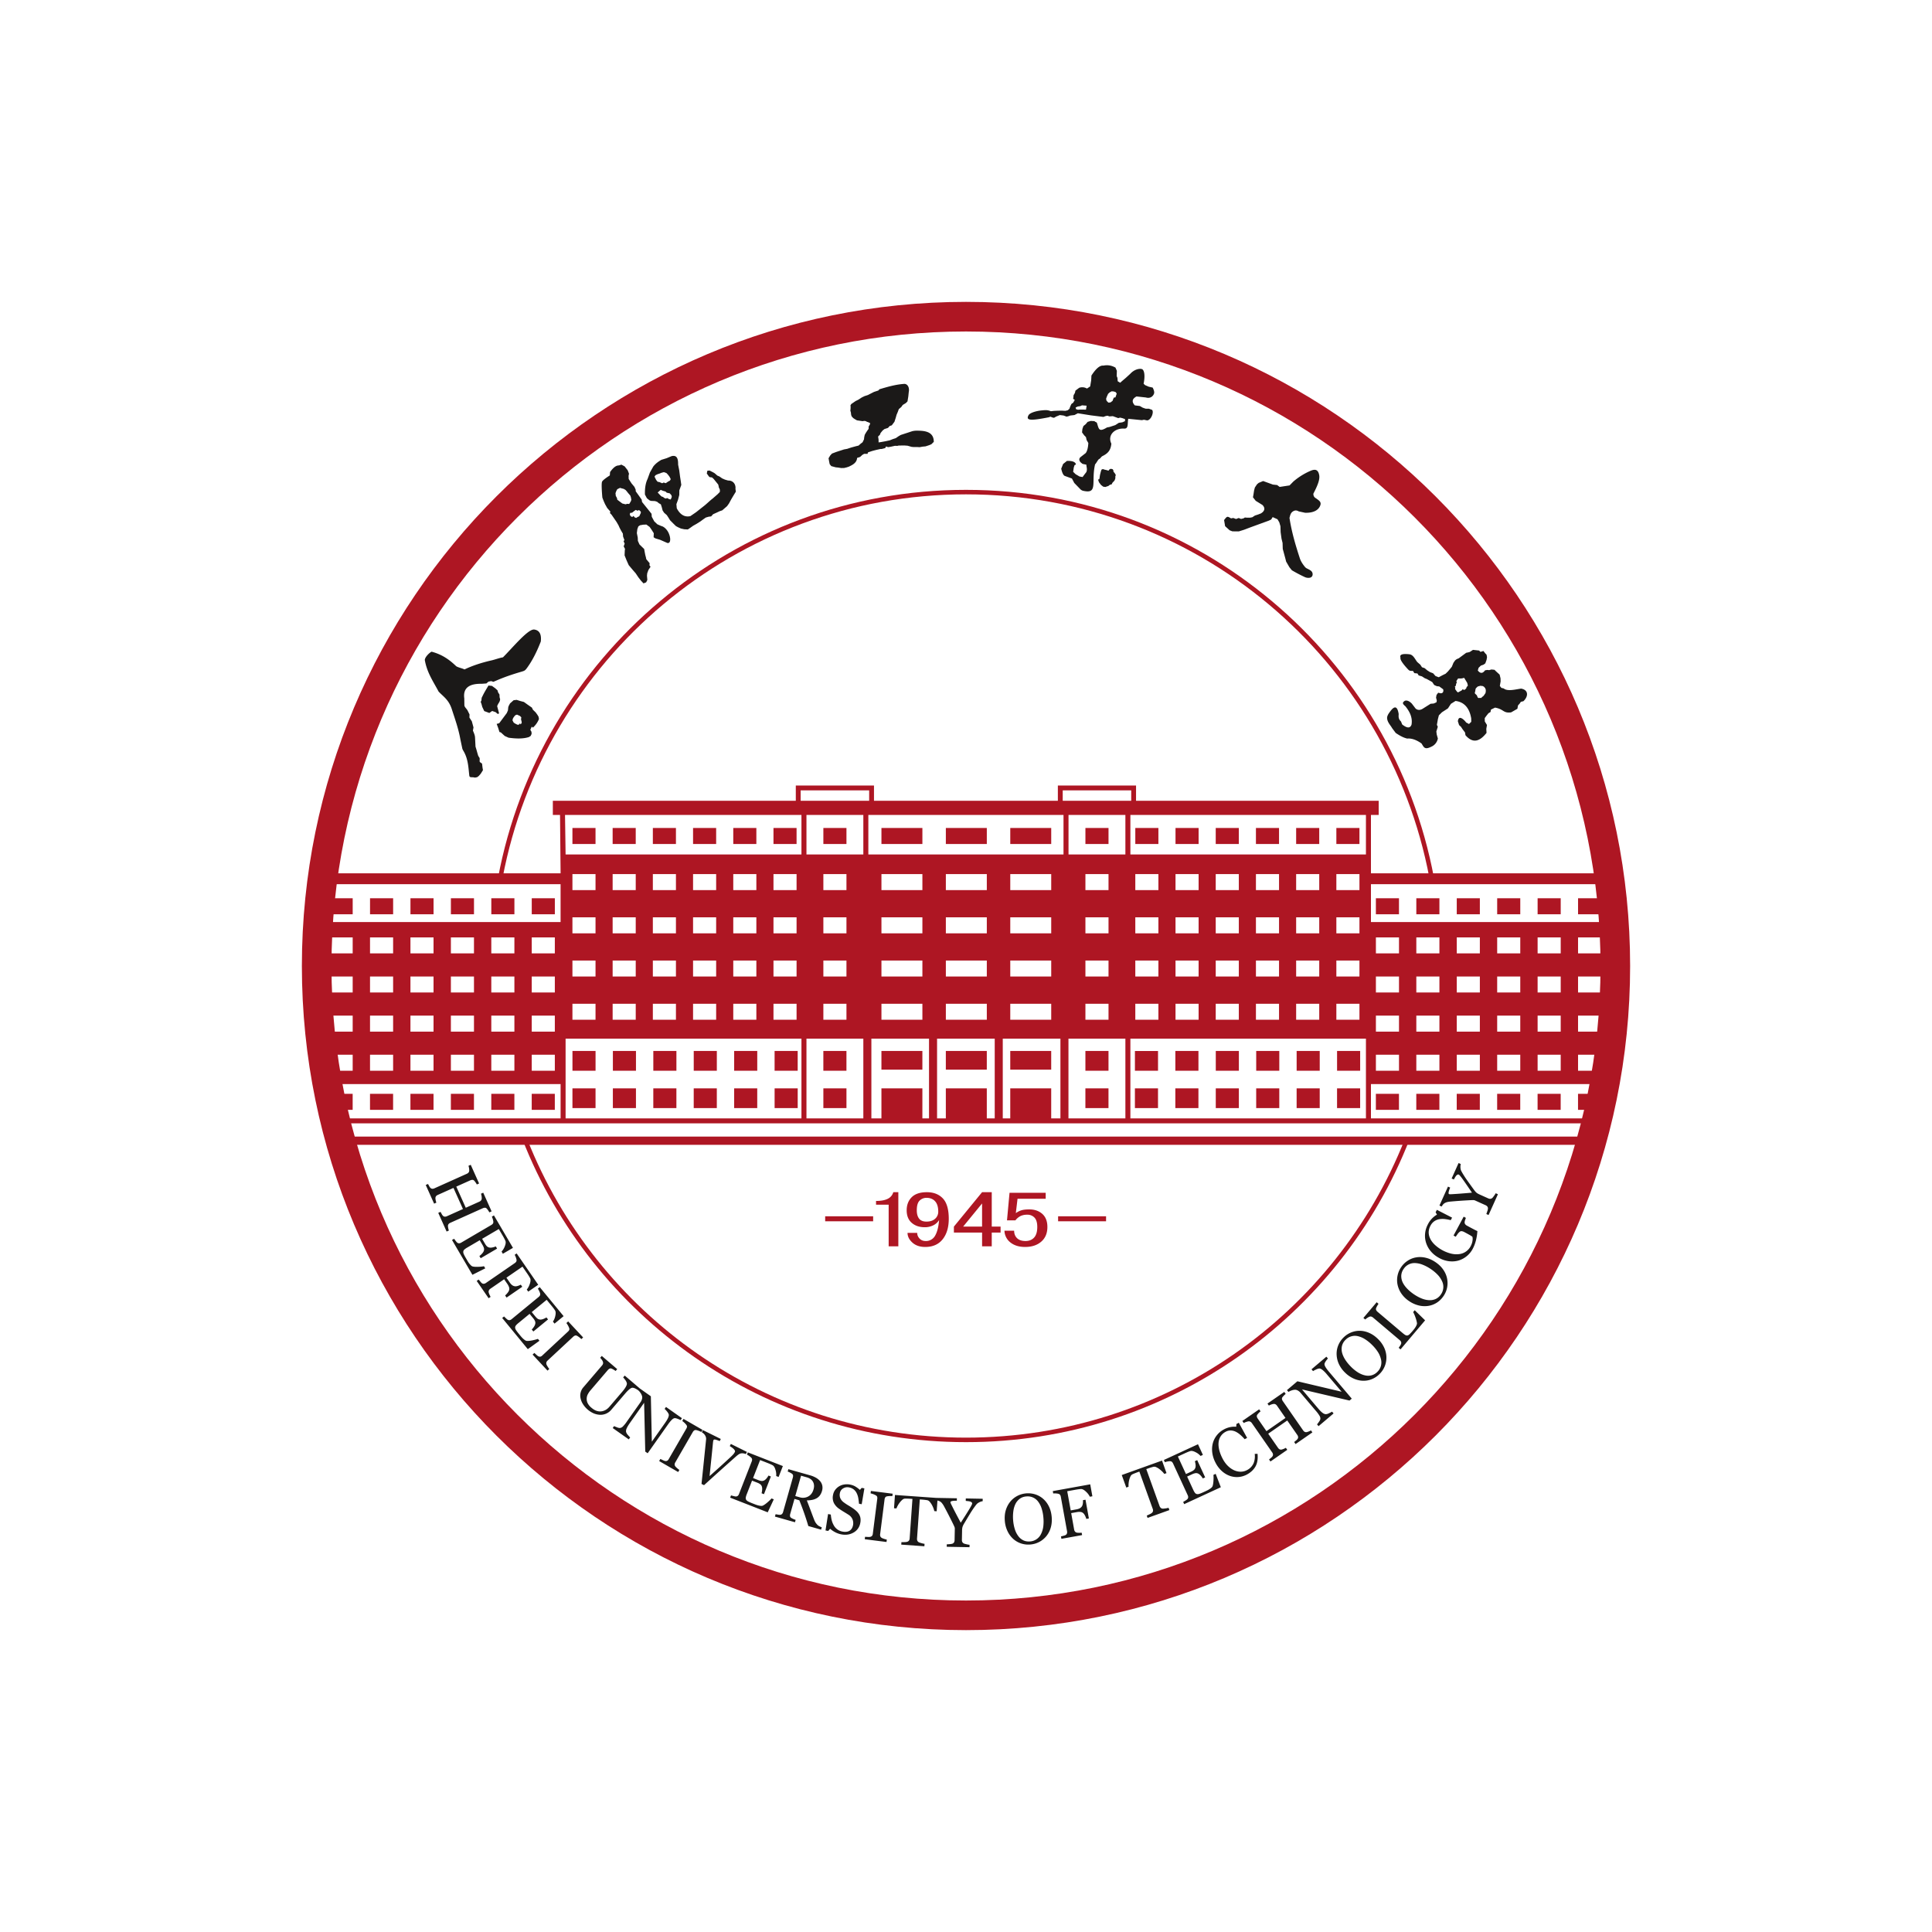 <svg width="128" height="128" fill="none" xmlns="http://www.w3.org/2000/svg"><path fill-rule="evenodd" clip-rule="evenodd" d="M69.12 99.309c.155.137.282.307.38.511.097.203.157.433.178.688.021.256 0 .493-.065.709a1.564 1.564 0 0 1-.296.564 1.52 1.52 0 0 1-1.051.546 1.528 1.528 0 0 1-.634-.075 1.444 1.444 0 0 1-.52-.311 1.607 1.607 0 0 1-.367-.51 1.932 1.932 0 0 1-.173-.665c-.022-.263 0-.5.065-.713.064-.213.163-.4.294-.562.13-.16.287-.288.47-.383.182-.095.377-.15.583-.168.214-.018.42.006.616.07.196.065.37.164.52.299Zm27.661-22.187a.542.542 0 0 0-.023.125.807.807 0 0 0 .03.277c.01.027.04.085.09.175.104.177.213.345.328.506.115.162.262.365.44.61.066.091.122.157.169.198.046.041.12.084.223.13l.562.253c.049.022.097.032.142.029a.232.232 0 0 0 .134-.063c.025-.024.061-.07.11-.138.05-.067.086-.123.108-.169l.147.067-.62 1.376-.147-.066c.015-.04.036-.1.063-.182a.752.752 0 0 0 .043-.174.219.219 0 0 0-.04-.141.314.314 0 0 0-.119-.088l-.715-.322a.406.406 0 0 0-.139-.015 5.489 5.489 0 0 0-.24.01 33.999 33.999 0 0 0-1.24.088c-.1.01-.178.024-.234.041a.69.69 0 0 0-.16.073.448.448 0 0 0-.102.099.841.841 0 0 0-.077.115l-.147-.066.565-1.254.147.066a1.425 1.425 0 0 0-.105.312c-.01.065 0 .105.03.118a.16.16 0 0 0 .05.008h.094c.044-.001.095-.005.153-.009a24.185 24.185 0 0 0 .623-.044c.152-.012.351-.028.597-.05-.252-.373-.45-.662-.594-.864-.144-.201-.236-.312-.275-.33a.104.104 0 0 0-.092.002.271.271 0 0 0-.087.073.714.714 0 0 0-.081.12 5.827 5.827 0 0 1-.07.126l-.148-.066.46-1.023.147.067Zm.338 3.565c-.013.034-.03.08-.05.14a.523.523 0 0 0-.034.151.2.2 0 0 0 .04.132.36.36 0 0 0 .116.094l.221.12.327.172.142.067a3.415 3.415 0 0 1-.1.632c-.053.2-.124.385-.216.556a1.573 1.573 0 0 1-.915.756c-.195.06-.405.078-.627.055a1.804 1.804 0 0 1-.671-.216c-.218-.117-.4-.26-.547-.432a1.637 1.637 0 0 1-.32-.564 1.523 1.523 0 0 1-.068-.624c.02-.216.084-.424.192-.625a1.535 1.535 0 0 1 .595-.63l-.092-.155.086-.161 1.007.517-.089.166a3.227 3.227 0 0 0-.38-.07 1.316 1.316 0 0 0-.374.006.845.845 0 0 0-.33.132.81.81 0 0 0-.258.298.935.935 0 0 0-.12.431.95.95 0 0 0 .104.433c.067.142.172.28.314.413a2.483 2.483 0 0 0 1.068.575c.184.043.356.054.518.033a.986.986 0 0 0 .78-.53c.062-.117.102-.234.118-.351a.668.668 0 0 0-.004-.267 1.682 1.682 0 0 0-.202-.131l-.18-.099-.157-.084a.516.516 0 0 0-.162-.057.181.181 0 0 0-.147.044.71.71 0 0 0-.142.155c-.05.071-.089.127-.115.169l-.147-.08.672-1.25.147.079Zm-3.29 2.617c.203-.034.415-.026.635.027.22.052.436.15.647.294.213.145.383.31.51.497.129.186.212.381.252.585a1.51 1.51 0 0 1-.236 1.16c-.127.187-.28.335-.457.446a1.44 1.44 0 0 1-.569.208 1.6 1.6 0 0 1-.627-.035 1.94 1.94 0 0 1-.626-.284 1.886 1.886 0 0 1-.513-.5 1.634 1.634 0 0 1-.252-.582 1.483 1.483 0 0 1-.002-.606c.041-.201.12-.388.237-.559.12-.178.268-.322.442-.434.174-.112.36-.185.56-.217h-.001Zm1.708 1.575a1.533 1.533 0 0 0-.284-.418 2.716 2.716 0 0 0-.453-.379 2.683 2.683 0 0 0-.543-.29 1.504 1.504 0 0 0-.5-.11.858.858 0 0 0-.762.388.835.835 0 0 0-.158.455.978.978 0 0 0 .101.45c.068.137.166.272.293.404.128.133.274.254.437.366.181.123.357.218.525.284.168.067.333.104.495.11a.915.915 0 0 0 .434-.08.847.847 0 0 0 .346-.306.86.86 0 0 0 .069-.874Zm-1.808 1.926.688.671-1.628 1.924-.123-.105a6 6 0 0 0 .09-.13c.039-.058.062-.101.07-.13a.193.193 0 0 0-.002-.13.298.298 0 0 0-.09-.118l-1.763-1.492a.327.327 0 0 0-.12-.068.195.195 0 0 0-.14.017.83.83 0 0 0-.136.078.872.872 0 0 0-.124.099l-.123-.104.88-1.04.123.105c-.027.034-.056.08-.09.14-.032.06-.055.105-.066.135a.169.169 0 0 0 .002.142c.022.043.051.08.09.112l1.653 1.4c.076.064.138.11.187.138a.21.21 0 0 0 .142.03.31.31 0 0 0 .141-.084 3.577 3.577 0 0 0 .307-.349c.037-.048.069-.096.098-.144a.955.955 0 0 0 .066-.136.238.238 0 0 0 .017-.115 2.096 2.096 0 0 0-.1-.37 2.312 2.312 0 0 0-.153-.353l.104-.123Zm-3.615 1.365c.206.005.413.054.619.148.206.092.398.23.579.412a1.9 1.9 0 0 1 .406.584c.09.208.135.415.135.623a1.516 1.516 0 0 1-.454 1.094c-.16.159-.338.275-.533.35a1.438 1.438 0 0 1-.599.096 1.6 1.6 0 0 1-.608-.155 1.936 1.936 0 0 1-.56-.398 1.886 1.886 0 0 1-.41-.588 1.635 1.635 0 0 1-.135-.62 1.485 1.485 0 0 1 .113-.595c.08-.19.192-.358.34-.503.152-.152.325-.266.516-.343.193-.076.39-.112.591-.105Zm1.376 1.872a1.533 1.533 0 0 0-.198-.465 2.72 2.72 0 0 0-.373-.458 2.686 2.686 0 0 0-.477-.389 1.507 1.507 0 0 0-.47-.203.857.857 0 0 0-.822.236.834.834 0 0 0-.243.416.979.979 0 0 0 .014.46c.041.149.111.3.21.454.101.154.22.301.36.442a2.7 2.7 0 0 0 .46.38c.153.097.308.165.465.202.153.038.3.039.442.004a.848.848 0 0 0 .398-.234.862.862 0 0 0 .234-.845Zm-3.51-.037a.952.952 0 0 0-.124.152.684.684 0 0 0-.098.173c-.017.064.002.142.057.234.054.093.134.202.239.326l1.504 1.774-.149.126-3.148-.737 1.06 1.25c.118.14.218.24.3.3a.39.39 0 0 0 .216.091.52.52 0 0 0 .221-.067c.102-.047.165-.082.192-.103l.103.12-.994.843-.102-.12a1.27 1.27 0 0 0 .126-.166.553.553 0 0 0 .092-.17.332.332 0 0 0-.043-.215 2.24 2.24 0 0 0-.262-.354l-1.012-1.193a.614.614 0 0 0-.16-.134.38.38 0 0 0-.177-.06.689.689 0 0 0-.248.045.803.803 0 0 0-.207.1l-.102-.12.691-.587 2.93.692-.978-1.153a1.953 1.953 0 0 0-.303-.302c-.082-.06-.151-.088-.207-.084a.77.77 0 0 0-.21.07c-.09.04-.153.075-.193.105l-.103-.121.985-.836.103.121ZM86.95 94.9l-1.115.773-.093-.134.124-.103a.45.45 0 0 0 .102-.105.191.191 0 0 0 .036-.127.298.298 0 0 0-.057-.138l-.663-.955-1.261.876.648.934a.32.32 0 0 0 .099.097.23.23 0 0 0 .141.02 1.11 1.11 0 0 0 .28-.117l.094.134-1.114.773-.093-.134.123-.103a.448.448 0 0 0 .103-.105.197.197 0 0 0 .035-.127.294.294 0 0 0-.056-.138l-1.344-1.937a.31.31 0 0 0-.101-.093.215.215 0 0 0-.14-.02.837.837 0 0 0-.154.043.843.843 0 0 0-.142.065l-.093-.135 1.114-.773.093.135a1.063 1.063 0 0 0-.118.106 1.137 1.137 0 0 0-.094.108.169.169 0 0 0-.034.136c.01.045.03.089.059.13l.577.832 1.261-.875-.564-.814a.307.307 0 0 0-.101-.093.212.212 0 0 0-.14-.02.832.832 0 0 0-.154.043.842.842 0 0 0-.141.065l-.094-.134 1.114-.773.093.134a1.105 1.105 0 0 0-.118.107 1.082 1.082 0 0 0-.094.107.165.165 0 0 0-.034.136c.01.045.03.09.059.13l1.342 1.935c.03.044.064.076.1.096a.22.22 0 0 0 .14.02 1.112 1.112 0 0 0 .28-.116l.094.134Zm-6.409 2.746.342.887-2.428 1.12-.067-.146c.04-.022.092-.053.156-.094a.667.667 0 0 0 .122-.09.209.209 0 0 0 .054-.122.287.287 0 0 0-.031-.138l-.97-2.102a.338.338 0 0 0-.078-.11c-.032-.028-.076-.042-.134-.042a1.182 1.182 0 0 0-.332.066l-.068-.146 2.263-1.044.325.705-.155.071a1.052 1.052 0 0 0-.331-.25c-.146-.076-.263-.1-.35-.073a1.958 1.958 0 0 0-.158.058c-.06.025-.128.054-.204.089l-.46.212.536 1.162.33-.152a.724.724 0 0 0 .218-.137.354.354 0 0 0 .083-.159.578.578 0 0 0 .003-.195 1.135 1.135 0 0 0-.044-.208l.154-.072.528 1.144-.155.072a1.042 1.042 0 0 0-.141-.19.588.588 0 0 0-.149-.124.32.32 0 0 0-.193-.038.86.86 0 0 0-.227.074l-.33.152.405.878c.04.088.08.155.114.2a.214.214 0 0 0 .126.082.34.34 0 0 0 .17-.017c.065-.021.155-.058.269-.11l.179-.083c.074-.034.135-.066.183-.095.05-.03.1-.064.148-.104a.281.281 0 0 0 .092-.114c.032-.095.053-.225.06-.39a2.163 2.163 0 0 0-.003-.358l.148-.069Zm-3.257-.048-.148.053a1.1 1.1 0 0 0-.137-.16 1.76 1.76 0 0 0-.185-.16 1.116 1.116 0 0 0-.204-.123.293.293 0 0 0-.179-.032c-.046.01-.103.026-.172.047a4.715 4.715 0 0 0-.19.063l-.125.045.88 2.448a.308.308 0 0 0 .077.12c.034.032.08.05.139.054.029 0 .087-.005.177-.017a1.33 1.33 0 0 0 .203-.042l.055.153-1.445.519-.055-.153c.04-.017.098-.045.178-.083a.803.803 0 0 0 .16-.094.225.225 0 0 0 .076-.119.28.28 0 0 0-.018-.153l-.886-2.468-.125.045c-.045.016-.1.038-.166.064a2.26 2.26 0 0 0-.184.081.28.28 0 0 0-.117.138c-.033.07-.06.144-.08.225a1.534 1.534 0 0 0-.044.452l-.15.054-.3-.83 2.667-.958.298.83Zm-4.91 1.534-.168.03a1.16 1.16 0 0 0-.263-.341c-.123-.116-.231-.172-.324-.17a1.944 1.944 0 0 0-.166.017c-.064.008-.136.02-.216.034l-.53.096.23 1.27.362-.065a.77.77 0 0 0 .25-.08.412.412 0 0 0 .137-.135.459.459 0 0 0 .054-.167.937.937 0 0 0 .008-.231l.17-.03.223 1.241-.17.03a1.012 1.012 0 0 0-.085-.214.556.556 0 0 0-.116-.165.34.34 0 0 0-.189-.083.919.919 0 0 0-.25.014l-.362.065.196 1.091a.287.287 0 0 0 .053.126c.026.035.066.06.12.075a.78.78 0 0 0 .151.012c.077.001.135-.001.174-.006l.029.158-1.371.247-.029-.158.176-.046a.548.548 0 0 0 .14-.053.194.194 0 0 0 .081-.103.287.287 0 0 0 .006-.142l-.412-2.282a.337.337 0 0 0-.048-.126c-.023-.035-.063-.06-.12-.075a1.216 1.216 0 0 0-.337-.02l-.028-.157 2.48-.448.143.791Zm-13.64 3.029-1.442-.184.02-.16.179.009a.65.65 0 0 0 .165-.006.228.228 0 0 0 .12-.067.256.256 0 0 0 .05-.136l.295-2.318a.308.308 0 0 0-.008-.135c-.011-.037-.047-.071-.105-.104a1.304 1.304 0 0 0-.329-.121l.02-.16 1.442.183-.02.16a1.417 1.417 0 0 0-.344.011c-.06.011-.102.035-.126.073a.31.31 0 0 0-.046.132l-.295 2.315a.28.28 0 0 0 .016.136c.016.041.05.077.1.106.03.016.08.036.15.059.068.023.128.039.178.047l-.02.16Zm-7.468-2.827-.402.861-2.49-.972.059-.15c.044.013.102.03.176.047a.67.67 0 0 0 .148.026.209.209 0 0 0 .127-.046.288.288 0 0 0 .077-.118l.842-2.157a.337.337 0 0 0 .025-.132.2.2 0 0 0-.063-.126 1.18 1.18 0 0 0-.278-.194l.059-.15 2.321.907-.282.723-.16-.062a1.055 1.055 0 0 0-.048-.413c-.047-.157-.11-.258-.19-.302a2.025 2.025 0 0 0-.152-.074 4.885 4.885 0 0 0-.206-.085l-.47-.184-.467 1.192.339.133a.726.726 0 0 0 .25.061.355.355 0 0 0 .171-.05.576.576 0 0 0 .143-.133c.049-.06.088-.12.12-.177l.158.062-.458 1.173-.159-.062c.02-.07.033-.147.038-.233a.592.592 0 0 0-.013-.193.32.32 0 0 0-.106-.166.86.86 0 0 0-.211-.112l-.339-.132-.351.9a1.05 1.05 0 0 0-.065.222.217.217 0 0 0 .028.147.34.34 0 0 0 .13.11c.06.033.15.072.266.118l.184.072c.076.03.141.051.195.066.056.015.115.027.178.035a.281.281 0 0 0 .146-.013c.09-.043.199-.119.323-.228.125-.11.21-.193.255-.25l.152.059Zm-6.336-1.809-1.259-.726.081-.14.16.077c.07.034.123.053.156.058a.228.228 0 0 0 .135-.015.258.258 0 0 0 .1-.106l1.168-2.024a.31.31 0 0 0 .045-.127c.004-.04-.016-.085-.057-.137a1.326 1.326 0 0 0-.257-.24l.081-.14 1.259.727-.081.14a1.421 1.421 0 0 0-.32-.123c-.06-.012-.108-.006-.145.02a.307.307 0 0 0-.094.103l-1.166 2.021a.268.268 0 0 0-.039.132c0 .044.017.09.052.136.021.026.06.064.115.112.055.048.104.086.147.112l-.081.14Zm-9.19-8.696-.772.556-1.697-2.065.124-.102c.031.033.075.076.13.127a.67.67 0 0 0 .117.095.21.21 0 0 0 .133.022.289.289 0 0 0 .125-.066l1.788-1.47a.34.34 0 0 0 .087-.104c.019-.037.02-.084.007-.14a1.184 1.184 0 0 0-.148-.305l.124-.102 1.583 1.924-.6.494-.108-.132a1.05 1.05 0 0 0 .158-.384c.036-.16.03-.28-.018-.357a1.977 1.977 0 0 0-.096-.139 4.797 4.797 0 0 0-.138-.174l-.321-.391-.989.813.23.28c.074.09.137.15.188.177.051.027.11.04.175.04a.577.577 0 0 0 .19-.047c.072-.028.135-.06.19-.096l.108.132-.973.8-.108-.132c.052-.05.101-.112.148-.184a.586.586 0 0 0 .082-.176.322.322 0 0 0-.012-.196.854.854 0 0 0-.13-.2l-.23-.281-.747.614a1.04 1.04 0 0 0-.164.161.213.213 0 0 0-.047.142.339.339 0 0 0 .059.16c.037.058.095.135.175.232l.125.153c.052.063.098.114.138.153.041.04.088.08.139.117a.281.281 0 0 0 .133.06c.1.007.232-.006.394-.04.163-.036.277-.067.345-.095l.103.126Zm46.855 8.87a1.399 1.399 0 0 1-1.105.085 1.568 1.568 0 0 1-.525-.31 1.878 1.878 0 0 1-.428-.556 1.967 1.967 0 0 1-.22-.672c-.029-.22-.016-.43.036-.629.052-.195.142-.373.27-.532.127-.159.285-.288.473-.387a1.46 1.46 0 0 1 .808-.173l.01-.179.161-.084.55 1.003-.163.086a2.633 2.633 0 0 0-.266-.27 1.408 1.408 0 0 0-.303-.215.827.827 0 0 0-.34-.093.67.67 0 0 0-.344.082.88.88 0 0 0-.471.683c-.02.148-.009.318.035.508.044.19.12.387.228.593.095.182.205.336.331.463.126.127.261.225.407.295.145.069.293.104.443.107a.902.902 0 0 0 .443-.11.945.945 0 0 0 .436-.467 1.253 1.253 0 0 0 .067-.602l.187-.007c.033.341-.012.623-.139.844-.126.22-.319.399-.58.536ZM29.59 81.593l-.555-1.237.15-.067.078.14a.45.45 0 0 0 .084.12.191.191 0 0 0 .118.058.298.298 0 0 0 .147-.03l1.06-.476-.629-1.4-1.037.465a.318.318 0 0 0-.113.079.229.229 0 0 0-.046.136 1.11 1.11 0 0 0 .063.297l-.149.067-.555-1.237.15-.067.078.14a.449.449 0 0 0 .084.12.197.197 0 0 0 .118.058.295.295 0 0 0 .146-.03l2.15-.965a.307.307 0 0 0 .111-.082.214.214 0 0 0 .045-.134.933.933 0 0 0-.051-.31l.15-.067.554 1.237-.149.067a1.067 1.067 0 0 0-.083-.136 1.168 1.168 0 0 0-.088-.113.168.168 0 0 0-.128-.058.376.376 0 0 0-.139.034l-.924.414.629 1.401.903-.405a.308.308 0 0 0 .11-.083.213.213 0 0 0 .045-.133.932.932 0 0 0-.05-.31l.148-.067.555 1.237-.149.067a1.072 1.072 0 0 0-.083-.136 1.11 1.11 0 0 0-.088-.113.165.165 0 0 0-.127-.058.363.363 0 0 0-.14.034l-2.148.964a.306.306 0 0 0-.113.08.22.22 0 0 0-.045.135 1.113 1.113 0 0 0 .063.297l-.15.067Zm2.559 2.439-.85.427-1.352-2.306.139-.082c.026.038.062.087.108.147.047.06.08.097.101.112a.21.21 0 0 0 .128.042.29.29 0 0 0 .133-.045l1.998-1.171a.341.341 0 0 0 .102-.089c.024-.034.033-.08.028-.137a1.169 1.169 0 0 0-.098-.324l.139-.082 1.26 2.15-.67.392-.085-.147a1.05 1.05 0 0 0 .216-.354c.061-.153.074-.272.038-.355a2.058 2.058 0 0 0-.073-.152 5.089 5.089 0 0 0-.108-.195l-.256-.436-1.105.648.184.313c.059.1.112.168.158.203a.355.355 0 0 0 .166.067.58.58 0 0 0 .195-.016 1.13 1.13 0 0 0 .203-.065l.086.147-1.087.637-.086-.147c.06-.042.118-.094.175-.159a.583.583 0 0 0 .11-.16.32.32 0 0 0 .018-.196.857.857 0 0 0-.097-.218l-.183-.313-.834.489a1.036 1.036 0 0 0-.188.133.213.213 0 0 0-.069.133.34.34 0 0 0 .034.167c.027.063.072.149.136.257l.1.17a1.295 1.295 0 0 0 .23.31.282.282 0 0 0 .122.08c.098.023.23.031.395.022a2.18 2.18 0 0 0 .356-.038l.083.14Zm2.848 1.543-.097-.14c.08-.094.149-.22.203-.38.055-.16.062-.282.021-.365a1.984 1.984 0 0 0-.083-.145 4.259 4.259 0 0 0-.12-.183l-.305-.444-1.064.732.21.304a.765.765 0 0 0 .175.195.411.411 0 0 0 .179.07c.044.006.103 0 .175-.02a.946.946 0 0 0 .213-.088l.098.142-1.04.715-.097-.142c.052-.042.105-.097.16-.167a.574.574 0 0 0 .103-.174.335.335 0 0 0-.003-.205.883.883 0 0 0-.115-.222l-.209-.304-.912.628a.29.29 0 0 0-.094.1.212.212 0 0 0-.019.14.8.8 0 0 0 .051.143c.031.07.057.123.078.156l-.133.09-.79-1.147.133-.09.115.14a.54.54 0 0 0 .105.107.192.192 0 0 0 .128.031.287.287 0 0 0 .132-.053l1.91-1.315a.338.338 0 0 0 .095-.095c.023-.036.028-.082.019-.14a1.188 1.188 0 0 0-.121-.316l.132-.09 1.429 2.076-.662.456Zm1.278 5.233-.99-1.063.117-.11.132.12c.057.053.1.087.131.102a.227.227 0 0 0 .134.025.257.257 0 0 0 .126-.073l1.71-1.593a.308.308 0 0 0 .08-.108c.015-.037.01-.086-.015-.148a1.33 1.33 0 0 0-.175-.304l.118-.11.991 1.063-.118.11a1.397 1.397 0 0 0-.27-.21c-.054-.03-.102-.038-.145-.025a.308.308 0 0 0-.12.072l-1.707 1.59a.27.27 0 0 0-.075.115.225.225 0 0 0 .01.145.99.99 0 0 0 .077.141c.038.063.074.113.107.15l-.118.11Zm6.014 1.307a1.189 1.189 0 0 0-.16-.1.585.585 0 0 0-.201-.073c-.062-.007-.136.024-.222.095-.086.07-.18.165-.283.285l-.913 1.067a.932.932 0 0 1-.823.34 1.236 1.236 0 0 1-.403-.112 1.619 1.619 0 0 1-.67-.603 1.148 1.148 0 0 1-.156-.405.828.828 0 0 1 .187-.691l1.241-1.452a.308.308 0 0 0 .067-.119.255.255 0 0 0-.016-.144.527.527 0 0 0-.078-.133 1.053 1.053 0 0 0-.095-.113l.105-.123 1.023.874-.105.123a1.15 1.15 0 0 0-.135-.088 1.049 1.049 0 0 0-.13-.067.166.166 0 0 0-.139.002.369.369 0 0 0-.11.089l-1.16 1.357a1.41 1.41 0 0 0-.155.225.662.662 0 0 0-.036.588.918.918 0 0 0 .266.332c.127.108.25.18.37.212a.69.69 0 0 0 .341.015.785.785 0 0 0 .268-.11.968.968 0 0 0 .204-.18l.861-1.008c.11-.128.19-.24.241-.338.052-.097.07-.173.056-.229a.608.608 0 0 0-.108-.209 1.362 1.362 0 0 0-.136-.165l.105-.122 1.004.858.727.514.064 3.009.871-1.235c.107-.152.179-.275.217-.37.038-.094.047-.168.03-.22a.77.77 0 0 0-.12-.187 1.111 1.111 0 0 0-.151-.16l.092-.13 1.056.744-.092.13a.94.94 0 0 0-.178-.081.682.682 0 0 0-.191-.052c-.067 0-.137.038-.213.114-.077.075-.162.18-.256.313l-1.34 1.9-.16-.111-.075-3.234-.944 1.34c-.106.15-.177.272-.216.365a.39.39 0 0 0-.034.233.52.52 0 0 0 .12.198c.072.086.122.138.15.16l-.092.13-1.065-.752.091-.13c.035.02.099.048.192.082a.553.553 0 0 0 .187.046.33.33 0 0 0 .198-.095 2.24 2.24 0 0 0 .277-.343l.902-1.278a.616.616 0 0 0 .089-.19.38.38 0 0 0 .013-.185.687.687 0 0 0-.105-.23.81.81 0 0 0-.148-.173h-.002Zm7.126 4.221a.637.637 0 0 0-.287-.05.371.371 0 0 0-.164.055c-.05.031-.103.07-.16.117a196.323 196.323 0 0 0-2.16 1.939l-.167-.083a1063.654 1063.654 0 0 0 .303-2.944.389.389 0 0 0-.01-.142.513.513 0 0 0-.159-.254.737.737 0 0 0-.112-.082l.071-.144 1.184.587-.07.143a1.83 1.83 0 0 0-.27-.096c-.077-.02-.125-.01-.143.027a.573.573 0 0 0-.028.111l-.077.766-.155 1.508a71.604 71.604 0 0 0 1.404-1.272c.106-.1.174-.172.204-.215a.833.833 0 0 0 .068-.11.105.105 0 0 0-.003-.098.433.433 0 0 0-.083-.108 1.137 1.137 0 0 0-.12-.098 2.492 2.492 0 0 0-.132-.085l.072-.143 1.065.528-.071.143Zm4.985 5.008-.846-.24a19.32 19.32 0 0 0-.596-1.706l-.322-.091-.282.996a.374.374 0 0 0-.014.143c.005.043.03.083.079.119a1.55 1.55 0 0 0 .295.131l-.045.157-1.328-.376.045-.157.158.028c.07.012.12.016.149.011a.19.19 0 0 0 .12-.057.3.3 0 0 0 .07-.132l.643-2.271c.015-.052.02-.1.016-.144-.003-.044-.029-.084-.077-.12a1.367 1.367 0 0 0-.278-.141l.044-.157 1.45.41a1.7 1.7 0 0 1 .361.147c.11.06.203.134.28.221a.688.688 0 0 1 .153.294.711.711 0 0 1-.015.367.899.899 0 0 1-.147.306.695.695 0 0 1-.231.194 1 1 0 0 1-.286.097c-.106.02-.22.031-.341.032.096.25.176.458.239.627.063.169.14.375.233.618.04.107.08.189.12.246.04.056.083.106.127.147.033.03.076.058.131.085.055.027.101.046.14.058l-.045.158Zm-.501-2.672c.054-.19.042-.356-.036-.499-.077-.142-.216-.241-.415-.297l-.376-.107-.382 1.347.29.082a.73.73 0 0 0 .564-.051c.173-.092.291-.25.355-.475Zm3.006 1.637a.735.735 0 0 1 .102.271.92.92 0 0 1-.01.316.894.894 0 0 1-.437.633c-.24.142-.513.185-.818.128a1.5 1.5 0 0 1-.41-.144 1.689 1.689 0 0 1-.336-.228l-.126.145-.178-.034.17-1.087.181.034c.012.141.033.269.063.386.03.117.076.229.14.338a.814.814 0 0 0 .576.405.813.813 0 0 0 .276.009.482.482 0 0 0 .207-.078.472.472 0 0 0 .138-.153.697.697 0 0 0 .036-.594.665.665 0 0 0-.272-.307c-.09-.057-.192-.12-.308-.19a5.431 5.431 0 0 1-.298-.193 1.065 1.065 0 0 1-.356-.392.835.835 0 0 1-.053-.536.8.8 0 0 1 .136-.323.913.913 0 0 1 .6-.363c.125-.021.251-.02.379.003.146.027.271.073.379.14.106.066.2.137.285.214l.119-.134.178.033-.178 1.051-.18-.033a4.228 4.228 0 0 0-.045-.365 1.236 1.236 0 0 0-.104-.328.739.739 0 0 0-.195-.25.703.703 0 0 0-.324-.14.522.522 0 0 0-.386.07.438.438 0 0 0-.21.302.578.578 0 0 0 .032.357.707.707 0 0 0 .237.273c.098.073.196.138.294.195.098.057.19.117.28.178.083.055.16.115.233.179a.977.977 0 0 1 .183.212Zm5.152-.183-.158-.011a1.09 1.09 0 0 0-.06-.201 1.747 1.747 0 0 0-.105-.222 1.113 1.113 0 0 0-.137-.195.293.293 0 0 0-.15-.101 2.086 2.086 0 0 0-.177-.027 4.968 4.968 0 0 0-.199-.019l-.132-.01-.184 2.596a.308.308 0 0 0 .022.141.214.214 0 0 0 .106.105c.026.013.082.03.169.056.086.024.153.039.202.044l-.011.162-1.532-.108.011-.163.198-.004a.835.835 0 0 0 .183-.021.233.233 0 0 0 .118-.078.283.283 0 0 0 .046-.148l.185-2.615-.133-.01a5.72 5.72 0 0 0-.177-.008 2.253 2.253 0 0 0-.201 0 .28.28 0 0 0-.163.079c-.058.05-.112.108-.163.174a1.542 1.542 0 0 0-.224.395l-.16-.011.063-.88 2.727.193 1.375.026-.003.161c-.155 0-.264.008-.328.026-.064.017-.096.041-.096.075 0 .01.004.025.012.048.009.023.021.052.037.087.018.04.042.085.068.137l.074.148c.069.136.14.272.211.408l.281.529c.245-.379.432-.675.56-.887.13-.211.195-.339.196-.382a.105.105 0 0 0-.037-.084.271.271 0 0 0-.102-.052.712.712 0 0 0-.142-.026c-.052-.005-.1-.01-.144-.016l.004-.161 1.12.021-.002.162a.546.546 0 0 0-.124.028.811.811 0 0 0-.243.136c-.022.018-.064.069-.126.151-.122.165-.234.331-.337.501-.103.169-.232.384-.388.645a1.206 1.206 0 0 0-.115.232.911.911 0 0 0-.032.256l-.012.616a.287.287 0 0 0 .03.143c.021.04.058.073.11.098.032.013.089.029.17.047.082.02.147.03.198.033l-.003.161-1.51-.028.003-.162c.043-.002.107-.006.192-.013a.788.788 0 0 0 .178-.029.218.218 0 0 0 .114-.092.315.315 0 0 0 .034-.145l.015-.784a.412.412 0 0 0-.042-.133 5.148 5.148 0 0 0-.102-.217 32.585 32.585 0 0 0-.57-1.106 1.258 1.258 0 0 0-.13-.198.451.451 0 0 0-.26-.173.922.922 0 0 0-.047-.012l-.05.712Zm6.915 1.502a1.53 1.53 0 0 0 .147-.484 2.71 2.71 0 0 0 .009-.59 2.68 2.68 0 0 0-.115-.605 1.51 1.51 0 0 0-.23-.458.859.859 0 0 0-.781-.348.834.834 0 0 0-.454.164.98.98 0 0 0-.285.361c-.064.14-.108.3-.13.483a2.76 2.76 0 0 0-.01.57 2.7 2.7 0 0 0 .11.586c.053.173.129.324.225.454a.906.906 0 0 0 .336.287c.13.065.283.09.456.076a.867.867 0 0 0 .722-.496ZM31.09 51.367c-.06-.552-.08-1.1-.383-1.611-.04-.07-.065-.108-.082-.185l-.119-.56c-.124-.707-.347-1.335-.556-1.973-.2-.672-.573-.88-.892-1.22-.347-.66-.766-1.242-.913-2.088.003-.193.3-.487.45-.554.706.188 1.181.533 1.616.95.089.086.459.16.562.227.494-.237 1.087-.44 1.805-.604.239-.055.479-.153.746-.2.69-.696 1.695-1.922 2.086-1.838.334.053.473.317.419.792-.22.569-.52 1.216-.918 1.756-.13.177-.168.185-.387.25-.564.165-1.124.352-1.668.593l-.17.07-.144-.047-.179.035-.137.12-.314.023c-.832-.017-1.245.283-1.152.965l.006.449c.002.127.14.227.207.346l.135.27-.008.207.16.248.11.406-.038.211c.075.168.135.327.14.45l.032.613c.068.198.115.411.183.614l.053.082a.179.179 0 0 1 .041.128l-.005.127c-.003.073.054.097.112.135.05.032.05.041.056.095l.023.197.03.18-.145.232-.13.15-.109.082-.143.028-.1-.018c-.155-.018-.263.031-.28-.133Zm1.517-4.263-.187.132-.339-.126-.13-.275-.052-.195-.051-.14.045-.09.02-.182.046-.09c.127-.27.267-.49.404-.72l.229.023.224.162.147.135.035.13.094.146.006.176.038.143-.025.114-.045.09-.068.11-.061.134.052.195.035.13.042.155-.086.044-.144-.122-.229-.079Zm.299.857.168-.046.5-.67.078-.179.023-.223.042-.104.075-.137.235-.209.201-.025.243.076.24.063.223.161.307.214.065.138.187.182.112.156.074.122.029.158a1.532 1.532 0 0 1-.403.57l-.074-.068-.096.21.077.135.009.135-.061.135-.118.077c-.38.123-.845.113-1.35.042l-.253-.115-.258-.236-.09-.024-.089-.283-.096-.255Zm1.05-.23.014-.098.046-.091.071-.096.065-.067.102-.033.19.086.094.091-.018.14.035.13.011.093-.068.109-.047-.073-.062.08-.092.018-.144-.068-.116-.073-.082-.148ZM42.635 38.651l-.168-.179-.173-.223-.179-.268-.18-.205-.281-.335-.14-.314-.134-.332.014-.331.015-.099-.089-.165.066-.182-.07-.157.052-.083-.087-.227-.014-.196-.118-.2-.1-.19-.07-.158-.13-.225-.167-.242-.167-.242-.108-.11.033-.091-.21-.24-.142-.252-.093-.21-.087-.227s-.089-.923-.017-1.06c.07-.138.51-.409.51-.409l.017-.224c.188-.264.38-.444.584-.438l.168-.053.213.114.203.258.087.228-.028.135.007.214.19.294.192.231.081.184.004.107.197.275.196.276.027.16.628.78.014.196.165.305.205.195.255.112c.167.036.31.177.4.304.235.331.287.891 0 .819l-.238-.105-.238-.104-.306-.092-.121-.075.012-.268-.148-.234-.125-.18-.218-.16-.216.01-.205.037-.112.077-.066.182-.032.26.06.3.008.214.105.236.313.306.027.159.044.23.045.167.022.115.222.266-.01.143.071.095-.14.212-.033.09-.047.128-.016.16.024.285-.078.156-.175.07Zm.76-5.453-.274-.013-.094-.041-.169-.136-.129-.242c-.012-.404.039-.754.174-1.034l.155-.426.222-.396c.164-.21.348-.333.535-.444l.35-.109.328-.136c.391-.095.438.225.434.563l.076.388.053.41.047.298.035.246-.13.36-.004.307-.084.318-.107.292.025.273c.227.43.527.602.9.519l.371-.254.502-.397c.207-.155.395-.356.602-.512l.326-.284.148-.15c.018-.108.011-.202-.05-.265l-.051-.228-.311-.383-.106-.093-.136-.013-.062-.043-.144-.202.037-.184.144-.014.237.12.102.06.177.154.147.065.173.122.188.083.21.061c.319-.015.521.242.484.552l.027.181-.193.317-.122.208-.142.262-.126.176-.319.277-.177.06-.17.081-.26.117-.13.144-.163.02-.19.056-.19.133-.17.126-.26.163-.216.121-.188.134-.166.112-.243-.014-.216-.048-.187-.083-.143-.078-.172-.168-.216-.218-.117-.19-.1-.152-.177-.155-.1-.152-.058-.226-.059-.18-.129-.072-.12-.099-.138-.045Zm-.032-1.62.108.218.096.12.13.026.175.076.096-.05.139.045.165-.112.114-.058.052-.1-.081-.16-.105-.139-.102-.106-.165-.057-.155.04-.127.052-.142.046-.132.065-.066.095Zm.21 1.05.202-.174.134.059.186.053.078.076.202.044.11.126.024.103-.039.106-.042.074-.126-.04-.102-.06-.091.037-.12-.053-.058-.056-.099-.028-.093-.087-.167-.18Zm-1.698 1.34-.119.012-.032.088.045.122.117.064.091-.075.058.089.11.048.082-.053.125-.06.054-.115.051-.105-.005-.091-.116-.102-.094.047-.121-.053-.102.07-.144.115Zm-.798-1.645-.181.089-.065.119-.053.145.02.178.077.139.022.114.2.151.133.1.214.053.118-.033.123.012.103-.165.04-.11-.027-.158-.04-.123-.15-.172-.072-.094-.09-.103-.121-.074-.117-.03-.134-.038ZM56.4 26.768l.285-.197.18-.088.23-.15.18-.088.225-.073.239-.123.167-.084.288-.094.072-.082c.568-.17 1.072-.315 1.634-.355.21-.015.377.221.306.553l-.028.277-.054.329-.105.108-.21.128-.097.136-.164.142-.068.186-.081.19-.053.194-.086.266-.177.236-.138.045-.114.126-.238.078-.121.099-.131.161-.047.12-.118.112.031.198.002.192.158-.022.313-.057.271-.059.197-.079.2-.065.205-.141.13-.072.276-.09.2-.065.175-.058.138-.044.158-.023c.551-.01 1.24.009 1.236.74l-.16.157-.134.058-.25.082-.2.02-.196.035-.154-.01-.233.002-.141-.013-.27-.076-.183-.014-.178-.001-.246.006-.063.02-.166-.005-.283.063-.171.026-.137-.045-.051.106-.23.06-.095.002-.296.066-.242.064-.176.058-.1.032-.038.102-.22-.003-.118.068-.151.139-.2.065c-.01.179-.102.347-.377.494l-.167.084-.15.049-.167.04-.191.003-.216-.034-.142-.013-.149-.04-.15-.041-.106-.129-.035-.166-.04-.225.11-.184.115-.126.284-.108.162-.053.226-.073.125-.041.209-.038.175-.058.113-.036.28-.077.191-.047.13-.117.135-.103.093-.194.014-.138.035-.16.073-.128.084-.131.098-.136.006-.165.067-.096.035-.115-.128-.063-.092-.03-.082-.046-.1-.012-.104.019-.187-.029-.187-.028-.149-.085-.103-.07-.102-.115-.032-.108-.015-.144-.036-.122.013-.093.006-.165-.011-.086.054-.092ZM70.855 27.08l.048-.141.077-.17.124-.093.102-.177-.108-.08.017-.095.01-.134.093-.164.032-.146.248-.187a.601.601 0 0 1 .515.05l.213-.14.068-.41.016-.311c.302-.47.568-.69.796-.659.276-.057.542-.013.797.132l.092.212-.011.351.05.118.016.222.167.1.107-.099.26-.221.294-.268c.32-.353.708-.367.807-.302.127.085.192.422.082.956l.1.093.24.103.262.059c.072.144.12.286.093.381-.045.16-.224.369-.547.273l-.618-.067c-.293.157-.33.354-.113.591l.334.042.183.107.196.07.22.002.211.077c.144.157-.08.7-.334.696l-.203-.042-.139.028-.903-.091c-.062.312.037.668-.275.65-.619-.038-1.119.429-.844.998-.043.452-.236.65-.594.826-.077.038-.127.154-.215.191-.072.03-.201.304-.268.35-.269 1.135.2 1.958-.73 1.768a.422.422 0 0 1-.281-.152l-.369-.38-.155-.294-.18-.065-.309-.113c-.081-.053-.157-.182-.22-.475l.125-.31.254-.204c.31-.012.565.05.596.236l-.094.047-.05.158-.042.281.165.16.26.152.201.035.115-.156.132-.17c.085-.193.003-.328.005-.492l-.257-.054-.128-.106c-.114-.133-.113-.25.006-.35l.332-.258c.1-.128.158-.35.176-.667l-.115-.2-.043-.193-.122-.124-.137-.188.024-.228.067-.193.152-.123.126-.152.205-.063.252.013c.039.064.142.06.162.122.13.404.122.625.665.297l.177-.034.372-.122.235-.151.232-.034.173-.076.01-.135-.18-.065-.152-.036-.122.035-.195-.071-.163-.06-.226.017-.13-.047-.138.029-.128.052-.826-.103-.87-.139-.223.117-.287.034-.12.046c-.054.003-.109.047-.161.01l-.158-.058-.246-.03-.278.115a.194.194 0 0 1-.157.062l-.19-.069-.105.04c-1.197.232-1.536.226-1.343-.137.08-.15.48-.283.87-.319.235-.021.367-.044.612.053l.21-.023.242-.01.258-.005.252.013.161-.04.108-.1Zm2.852 4.001-.125-.022-.081.043-.063.084-.088-.032-.184-.043-.099-.035-.09.038-.04.117-.028.11-.03.12-.02.124-.01.092-.026.075-.074.02.06.178.137.181.149.114.148.019.078-.032.11-.032.048-.042.084-.053.08-.007.064-.12.103-.106.041-.057.044-.127-.002-.12.033-.097-.07-.12-.085-.103-.01-.1-.054-.067Zm-2.446-4.08.136-.066.177-.029.11-.052.307.024-.042.263-.18-.005-.219-.001-.132.011-.123-.034-.034-.11Zm2.05-.45-.03-.13.049-.14.083-.187.108-.1.134-.07.142.013.13.047.057.1-.036.106-.048.14-.094.006-.046.081-.049.14-.138.105-.14.012-.123-.124ZM83.687 31.87l.647.235.28.03.167.125.328-.05.328-.05.255-.26a4.444 4.444 0 0 1 1.104-.694c.294-.13.523-.141.603.263.056.29-.087.663-.385 1.239-.003.144.056.246.178.308.166.126.35.219.292.43-.06.224-.298.547-1.018.526l-.424-.092c-.144-.086-.259-.072-.37-.004-.17.103-.192.261-.24.438.151.977.41 1.83.699 2.716.078.2.195.372.326.53.058.07.116.095.196.135.18.09.29.16.31.312.022.175-.095.264-.212.273a.56.56 0 0 1-.304-.047 9.65 9.65 0 0 1-.856-.45l-.163-.2-.218-.375-.056-.222-.168-.62-.012-.393-.07-.284-.03-.216-.029-.217-.012-.392-.076-.256-.119-.205-.32-.144-.1.16-.148.072-1.219.444-.429.163-.343.107-.43-.002-.182-.07-.301-.274-.067-.404c.2-.254.201-.271.46-.111l.15-.028.182.07.176-.068.155.063.168-.04.086-.056.126.012.215.001.15-.028.173-.113.22-.072.175-.068c.241-.142.32-.343.104-.562l-.445-.275-.182-.234.034-.187.04-.262.052-.198.14-.21.111-.096.298-.124ZM96.297 43.906c.084-.1.097-.205.341-.287l.501-.37.13-.026.108-.029.212-.139.162.018.123.013.122.013.088.09.197-.06.118.154.088.09.033.165-.031.178-.083.233-.119.088-.177.062-.15.145-.052.176c.163.213.323.21.48-.01l.149-.024.122.013.153-.044.204.022.088.09.25.228.06.248.006.203-.028.158-.025.139.102.131.159.038c.245.219.835.047 1.15.011.484.08.499.5.154.833l-.174.042-.058.095-.13.147-.038.218-.416.238c-.542.07-.461-.206-1.065-.315l-.272.132-.028.158-.14.086-.133.168-.11.15.003.221.145.237-.045.258.016.264c-.433.548-.889.742-1.397.153l-.028-.18-.154-.202-.115-.174-.125-.114-.08-.25c.056-.511.494-.007.547.078l.19.101.15-.145-.003-.222c-.1-.613-.404-1.082-1.04-1.16l-.304.19-.199.303-.395.256-.204.203-.066.255-.042.237-.024.139.06.127-.096.312.026.205.074.259a.74.74 0 0 1-.44.548c-.442.221-.487.029-.642-.216-.244-.177-.595-.36-.949-.326-.265-.061-.516-.206-.763-.374l-.235-.315c-.105-.192-.292-.358-.331-.625-.024-.166.083-.326.192-.47.265-.364.477-.43.573.161-.013.17-.023.33.152.49l.08.2c.289.224.52.29.62.006.076-.478-.127-.86-.408-1.213-.152-.124-.222-.218-.1-.313.103-.117.315-.082.526.137l.253.33c.15.123.325.115.523-.026l.467-.293.21-.018.18-.081.022-.119-.05-.187.031-.178.11-.15.159.038c.166.004.21-.126.171-.265l-.257-.188-.163-.018-.173-.078-.132-.196-.132-.075-.227-.125-.135-.054-.187-.121-.217-.063-.08-.13-.204-.022-.098-.151c-.221.015-.245-.015-.366-.146-.25-.272-.503-.59-.455-.728-.079-.204.117-.278.587-.224.263.03.369.322.524.514l.198.172.114.173.177.06.162.138.186.12.214.084.155.178.214.083.252-.135.204-.099.15-.145.157-.185.106-.13.11-.27Zm.902 1.323-.194-.32-.13.033-.089.01-.183-.002-.117.175.032.088-.044.089-.025.137-.066.05.036.069-.016.092.116.162.075.064.128-.07.117-.063.073-.086.067.054.072-.02.091-.084.026-.091.082-.085-.02-.105-.03-.097Zm.707.253.071-.02.101-.027.085.01.066.006.088.047.08.093.04.107v.112l-.02.11-.09.131-.028.044-.112.091-.059.06-.075-.009-.089.01-.061-.035-.06-.147-.1-.095-.039-.05.02-.064.019-.101.022-.129.05-.06.09-.084Z" fill="#1B1918"/><path fill-rule="evenodd" clip-rule="evenodd" d="M64 32.454c15.423 0 28.263 11.075 31.004 25.703H94.7C91.963 43.694 79.258 32.752 64 32.752S36.037 43.694 33.3 58.157h-.303C35.738 43.53 48.577 32.454 64 32.454Zm29.391 43.022c-4.591 11.746-16.02 20.07-29.39 20.07-13.37 0-24.8-8.324-29.392-20.07h.32C39.504 87.054 50.797 95.247 64 95.247c13.203 0 24.496-8.193 29.072-19.771h.32Z" fill="#AE1623"/><path fill-rule="evenodd" clip-rule="evenodd" d="M92.686 59.513h-1.53v1.061h1.53v-1.06Zm-1.857 1.576h15.914v10.733H90.829v2.274h14.71v.33H22.77v-.33h14.371v-2.274H21.233V61.089H37.14v-2.51H21.965v-.72h15.176l-.038-3.866h-.476v-.94h16.097v-1.009H57.904v1.008h12.182v-1.008H75.266v1.008h16.076v.94h-.513v3.867h15.388v.72H90.829v2.51Zm-55.6 8.789h1.53v1.06h-1.53v-1.06Zm-2.678 0h1.529v1.06h-1.53v-1.06Zm-2.679 0h1.53v1.06h-1.53v-1.06Zm-2.678 0h1.529v1.06h-1.53v-1.06Zm-2.679 0h1.53v1.06h-1.53v-1.06Zm-2.678 0h1.529v1.06h-1.53v-1.06Zm13.392-2.591h1.53v1.06h-1.53v-1.06Zm-2.678 0h1.529v1.06h-1.53v-1.06Zm-2.679 0h1.53v1.06h-1.53v-1.06Zm-2.678 0h1.529v1.06h-1.53v-1.06Zm-2.679 0h1.53v1.06h-1.53v-1.06Zm-2.678 0h1.529v1.06h-1.53v-1.06Zm13.392-2.591h1.53v1.06h-1.53v-1.06Zm-2.678 0h1.529v1.06h-1.53v-1.06Zm-2.679 0h1.53v1.06h-1.53v-1.06Zm-2.678 0h1.529v1.06h-1.53v-1.06Zm-2.679 0h1.53v1.06h-1.53v-1.06Zm-2.678 0h1.529v1.06h-1.53v-1.06Zm13.392-2.591h1.53v1.06h-1.53v-1.06Zm-2.678 0h1.529v1.06h-1.53v-1.06Zm-2.679 0h1.53v1.06h-1.53v-1.06Zm-2.678 0h1.529v1.06h-1.53v-1.06Zm-2.679 0h1.53v1.06h-1.53v-1.06Zm-2.678 0h1.529v1.06h-1.53v-1.06Zm15.635-5.495h15.626v-2.617H37.434l.038 2.616Zm15.958 0h3.768v-2.617H53.43v2.616Zm4.1 0h12.93v-2.617H57.53v2.616Zm13.262 0h3.768v-2.617h-3.768v2.616Zm4.1 0h15.605v-2.617H74.891v2.616Zm15.605 12.203H74.891v5.283h15.606v-5.283Zm-15.937 0h-3.772v5.283h3.772v-5.283Zm-4.304 0h-3.82v5.283h.496v-1.99h2.713v1.99h.611v-5.283Zm-4.353 0h-3.82v5.283h.581v-1.99h2.714v1.99h.525v-5.283Zm-4.352 0h-3.82v5.283h.666v-1.99h2.713v1.99h.44v-5.283Zm-4.353 0H53.43v5.283h3.768v-5.283Zm-4.1 0H37.472v5.283h15.626v-5.283Zm23.624.818h-1.53v1.308h1.53V69.63ZM22.77 75.846V75.3h82.768v.547H22.77Zm12.458-3.377h1.53v1.06h-1.53v-1.06Zm-2.678 0h1.529v1.06h-1.53v-1.06Zm-2.679 0h1.53v1.06h-1.53v-1.06Zm-2.678 0h1.529v1.06h-1.53v-1.06Zm-2.679 0h1.53v1.06h-1.53v-1.06Zm-2.678 0h1.529v1.06h-1.53v-1.06Zm51.603-.363h-1.529v1.307h1.53v-1.307Zm-17.362 0H54.55v1.307h1.53v-1.307Zm-3.23 0H51.32v1.307h1.53v-1.307Zm-2.678 0h-1.53v1.307h1.53v-1.307Zm-2.678 0h-1.53v1.307h1.53v-1.307Zm-2.679 0h-1.529v1.307h1.53v-1.307Zm-2.678 0h-1.53v1.307h1.53v-1.307Zm-2.679 0h-1.529v1.307h1.53v-1.307Zm37.266 0h-1.53v1.307h1.53v-1.307Zm2.678 0h-1.53v1.307h1.53v-1.307Zm2.679 0h-1.53v1.307h1.53v-1.307Zm2.678 0h-1.53v1.307h1.53v-1.307Zm2.679 0h-1.53v1.307h1.53v-1.307Zm2.678 0h-1.53v1.307h1.53v-1.307Zm2.572.363h-1.53v1.06h1.53v-1.06Zm2.678 0h-1.53v1.06h1.53v-1.06Zm2.679 0h-1.53v1.06h1.53v-1.06Zm2.678 0h-1.53v1.06h1.53v-1.06Zm2.679 0h-1.53v1.06h1.53v-1.06Zm2.678 0h-1.529v1.06h1.529v-1.06ZM39.456 69.63h-1.529v1.308h1.53V69.63Zm2.679 0h-1.53v1.308h1.53V69.63Zm2.678 0h-1.529v1.308h1.53V69.63Zm2.679 0h-1.53v1.308h1.53V69.63Zm2.678 0h-1.53v1.308h1.53V69.63Zm2.679 0h-1.53v1.308h1.53V69.63Zm3.23 0h-1.53v1.308h1.53V69.63Zm2.318 0h2.713v1.238h-2.713v-1.238Zm4.267 0h2.714v1.238h-2.714v-1.238Zm4.268 0h2.713v1.238h-2.713v-1.238Zm12.468 0h-1.53v1.308h1.53V69.63Zm2.679 0h-1.53v1.308h1.53V69.63Zm2.678 0h-1.53v1.308h1.53V69.63Zm2.679 0h-1.53v1.308h1.53V69.63Zm2.678 0h-1.53v1.308h1.53V69.63Zm-16.674 0h-1.529v1.308h1.53V69.63ZM35.23 59.513h1.53v1.061h-1.53v-1.06Zm-2.678 0h1.529v1.061h-1.53v-1.06Zm-2.679 0h1.53v1.061h-1.53v-1.06Zm-2.678 0h1.529v1.061h-1.53v-1.06Zm-2.679 0h1.53v1.061h-1.53v-1.06Zm-2.678 0h1.529v1.061h-1.53v-1.06Zm53.108-6.46v-.689h-4.538v.688h4.538Zm-17.362 0v-.689h-4.539v.688h4.539Zm15.857 1.802h-1.529v1.061h1.53v-1.06Zm3.306 0h-1.53v1.061h1.53v-1.06Zm2.664 0h-1.53v1.061h1.53v-1.06Zm2.664 0h-1.53v1.061h1.53v-1.06Zm2.664 0h-1.53v1.061h1.53v-1.06Zm2.664 0h-1.53v1.061h1.53v-1.06Zm2.663 0h-1.529v1.061h1.53v-1.06Zm-23.133 0h2.713v1.061h-2.713v-1.06Zm-4.268 0h2.714v1.061h-2.714v-1.06Zm-4.267 0h2.713v1.061h-2.713v-1.06Zm-3.848 0h1.53v1.061h-1.53v-1.06Zm-3.305 0h1.53v1.061h-1.53v-1.06Zm-2.664 0h1.53v1.061h-1.53v-1.06Zm-2.664 0h1.53v1.061h-1.53v-1.06Zm-2.664 0h1.53v1.061h-1.53v-1.06Zm-2.664 0h1.53v1.061h-1.53v-1.06Zm-2.664 0h1.53v1.061h-1.53v-1.06Zm57.44 4.658h-1.53v1.061h1.53v-1.06Zm2.679 0h-1.53v1.061h1.53v-1.06Zm2.678 0h-1.53v1.061h1.53v-1.06Zm2.679 0h-1.53v1.061h1.53v-1.06Zm2.678 0h-1.529v1.061h1.529v-1.06Zm-68.154 6.988h1.53v1.06h-1.53v-1.06Zm2.664 0h1.53v1.06h-1.53v-1.06Zm2.664 0h1.53v1.06h-1.53v-1.06Zm2.664 0h1.53v1.06h-1.53v-1.06Zm2.664 0h1.53v1.06h-1.53v-1.06Zm2.664 0h1.53v1.06h-1.53v-1.06Zm3.305 0h1.53v1.06h-1.53v-1.06Zm3.848 0h2.713v1.06h-2.713v-1.06Zm4.267 0h2.714v1.06h-2.714v-1.06Zm4.268 0h2.713v1.06h-2.713v-1.06Zm23.133 0h-1.529v1.06h1.53v-1.06Zm-2.663 0h-1.53v1.06h1.53v-1.06Zm-2.664 0h-1.53v1.06h1.53v-1.06Zm-2.664 0h-1.53v1.06h1.53v-1.06Zm-2.664 0h-1.53v1.06h1.53v-1.06Zm-2.664 0h-1.53v1.06h1.53v-1.06Zm-3.306 0h-1.529v1.06h1.53v-1.06Zm0-2.863h-1.529v1.06h1.53v-1.06Zm3.306 0h-1.53v1.06h1.53v-1.06Zm2.664 0h-1.53v1.06h1.53v-1.06Zm2.664 0h-1.53v1.06h1.53v-1.06Zm2.664 0h-1.53v1.06h1.53v-1.06Zm2.664 0h-1.53v1.06h1.53v-1.06Zm2.663 0h-1.529v1.06h1.53v-1.06Zm-23.133 0h2.713v1.06h-2.713v-1.06Zm-4.268 0h2.714v1.06h-2.714v-1.06Zm-4.267 0h2.713v1.06h-2.713v-1.06Zm-3.848 0h1.53v1.06h-1.53v-1.06Zm-3.305 0h1.53v1.06h-1.53v-1.06Zm-2.664 0h1.53v1.06h-1.53v-1.06Zm-2.664 0h1.53v1.06h-1.53v-1.06Zm-2.664 0h1.53v1.06h-1.53v-1.06Zm-2.664 0h1.53v1.06h-1.53v-1.06Zm-2.664 0h1.53v1.06h-1.53v-1.06Zm0-2.863h1.53v1.06h-1.53v-1.06Zm2.664 0h1.53v1.06h-1.53v-1.06Zm2.664 0h1.53v1.06h-1.53v-1.06Zm2.664 0h1.53v1.06h-1.53v-1.06Zm2.664 0h1.53v1.06h-1.53v-1.06Zm2.664 0h1.53v1.06h-1.53v-1.06Zm3.305 0h1.53v1.06h-1.53v-1.06Zm3.848 0h2.713v1.06h-2.713v-1.06Zm4.267 0h2.714v1.06h-2.714v-1.06Zm4.268 0h2.713v1.06h-2.713v-1.06Zm23.133 0h-1.529v1.06h1.53v-1.06Zm-2.663 0h-1.53v1.06h1.53v-1.06Zm-2.664 0h-1.53v1.06h1.53v-1.06Zm-2.664 0h-1.53v1.06h1.53v-1.06Zm-2.664 0h-1.53v1.06h1.53v-1.06Zm-2.664 0h-1.53v1.06h1.53v-1.06Zm-3.306 0h-1.529v1.06h1.53v-1.06Zm-35.516-2.863h1.53v1.06h-1.53v-1.06Zm2.664 0h1.53v1.06h-1.53v-1.06Zm2.664 0h1.53v1.06h-1.53v-1.06Zm2.664 0h1.53v1.06h-1.53v-1.06Zm2.664 0h1.53v1.06h-1.53v-1.06Zm2.664 0h1.53v1.06h-1.53v-1.06Zm3.305 0h1.53v1.06h-1.53v-1.06Zm3.848 0h2.713v1.06h-2.713v-1.06Zm4.267 0h2.714v1.06h-2.714v-1.06Zm4.268 0h2.713v1.06h-2.713v-1.06Zm23.133 0h-1.529v1.06h1.53v-1.06Zm-2.663 0h-1.53v1.06h1.53v-1.06Zm-2.664 0h-1.53v1.06h1.53v-1.06Zm-2.664 0h-1.53v1.06h1.53v-1.06Zm-2.664 0h-1.53v1.06h1.53v-1.06Zm-2.664 0h-1.53v1.06h1.53v-1.06Zm-3.306 0h-1.529v1.06h1.53v-1.06Zm19.246 11.966h-1.53v1.06h1.53v-1.06Zm2.678 0h-1.53v1.06h1.53v-1.06Zm2.679 0h-1.53v1.06h1.53v-1.06Zm2.678 0h-1.53v1.06h1.53v-1.06Zm2.679 0h-1.53v1.06h1.53v-1.06Zm2.678 0h-1.529v1.06h1.529v-1.06Zm-13.392-2.591h-1.53v1.06h1.53v-1.06Zm2.678 0h-1.53v1.06h1.53v-1.06Zm2.679 0h-1.53v1.06h1.53v-1.06Zm2.678 0h-1.53v1.06h1.53v-1.06Zm2.679 0h-1.53v1.06h1.53v-1.06Zm2.678 0h-1.529v1.06h1.529v-1.06Zm-13.392-2.591h-1.53v1.06h1.53v-1.06Zm2.678 0h-1.53v1.06h1.53v-1.06Zm2.679 0h-1.53v1.06h1.53v-1.06Zm2.678 0h-1.53v1.06h1.53v-1.06Zm2.679 0h-1.53v1.06h1.53v-1.06Zm2.678 0h-1.529v1.06h1.529v-1.06Zm-13.392-2.591h-1.53v1.06h1.53v-1.06Zm2.678 0h-1.53v1.06h1.53v-1.06Zm2.679 0h-1.53v1.06h1.53v-1.06Zm2.678 0h-1.53v1.06h1.53v-1.06Zm2.679 0h-1.53v1.06h1.53v-1.06Zm2.678 0h-1.529v1.06h1.529v-1.06Z" fill="#AE1623"/><path fill-rule="evenodd" clip-rule="evenodd" d="M64 20c24.296 0 44 19.703 44 44 0 24.296-19.704 44-44 44-24.297 0-44-19.704-44-44 0-24.297 19.703-44 44-44Zm0 1.962c23.213 0 42.038 18.825 42.038 42.038 0 23.213-18.825 42.038-42.038 42.038-23.213 0-42.038-18.825-42.038-42.038 0-23.213 18.825-42.038 42.038-42.038Z" fill="#AE1623"/><path fill-rule="evenodd" clip-rule="evenodd" d="M57.848 80.914H54.67v-.332h3.178v.332Zm1.67 1.658h-.642v-2.758h-.836v-.248c.334 0 .595-.05.78-.145a.689.689 0 0 0 .363-.435h.334v3.586Zm3.34-1.824c0 .567-.135 1.02-.405 1.358-.269.339-.655.508-1.157.508-.352 0-.636-.097-.849-.29-.213-.194-.32-.408-.32-.642h.64c0 .138.051.263.153.373.103.11.237.165.405.165a.682.682 0 0 0 .627-.352c.139-.236.228-.58.265-1.037a.928.928 0 0 1-.39.352 1.24 1.24 0 0 1-.558.124c-.353 0-.642-.096-.864-.29-.223-.193-.335-.47-.335-.83 0-.358.112-.649.334-.87.223-.221.558-.331 1.004-.331.446 0 .8.138 1.06.414.26.276.39.726.39 1.348Zm-.697-.477c0-.304-.07-.532-.21-.684-.138-.152-.329-.228-.57-.228a.644.644 0 0 0-.446.176c-.13.118-.195.335-.195.653 0 .235.051.418.153.549.102.132.264.197.488.197.241 0 .432-.062.57-.186a.612.612 0 0 0 .21-.477Zm4.13 1.389h-.585v.912h-.64v-.912h-1.868v-.394l1.867-2.28h.641v2.28h.585v.394Zm-1.226-.394v-1.534l-1.255 1.534h1.255Zm4.327.021c0 .415-.135.74-.405.974-.268.235-.626.353-1.072.353-.392 0-.712-.096-.962-.29a1.02 1.02 0 0 1-.405-.788h.641c0 .208.066.373.195.498.13.124.316.186.558.186.241 0 .432-.076.57-.228.14-.152.21-.387.21-.705 0-.277-.06-.481-.18-.612a.63.63 0 0 0-.488-.197 1.02 1.02 0 0 0-.432.083.988.988 0 0 0-.348.29h-.558l.168-1.824h2.396v.394h-1.866l-.113.953c.112-.083.232-.145.363-.186.13-.042.306-.062.529-.062.353 0 .64.1.865.3.222.201.334.488.334.861Zm3.888-.373h-3.178v-.332h3.178v.332Z" fill="#AE1623"/></svg>
